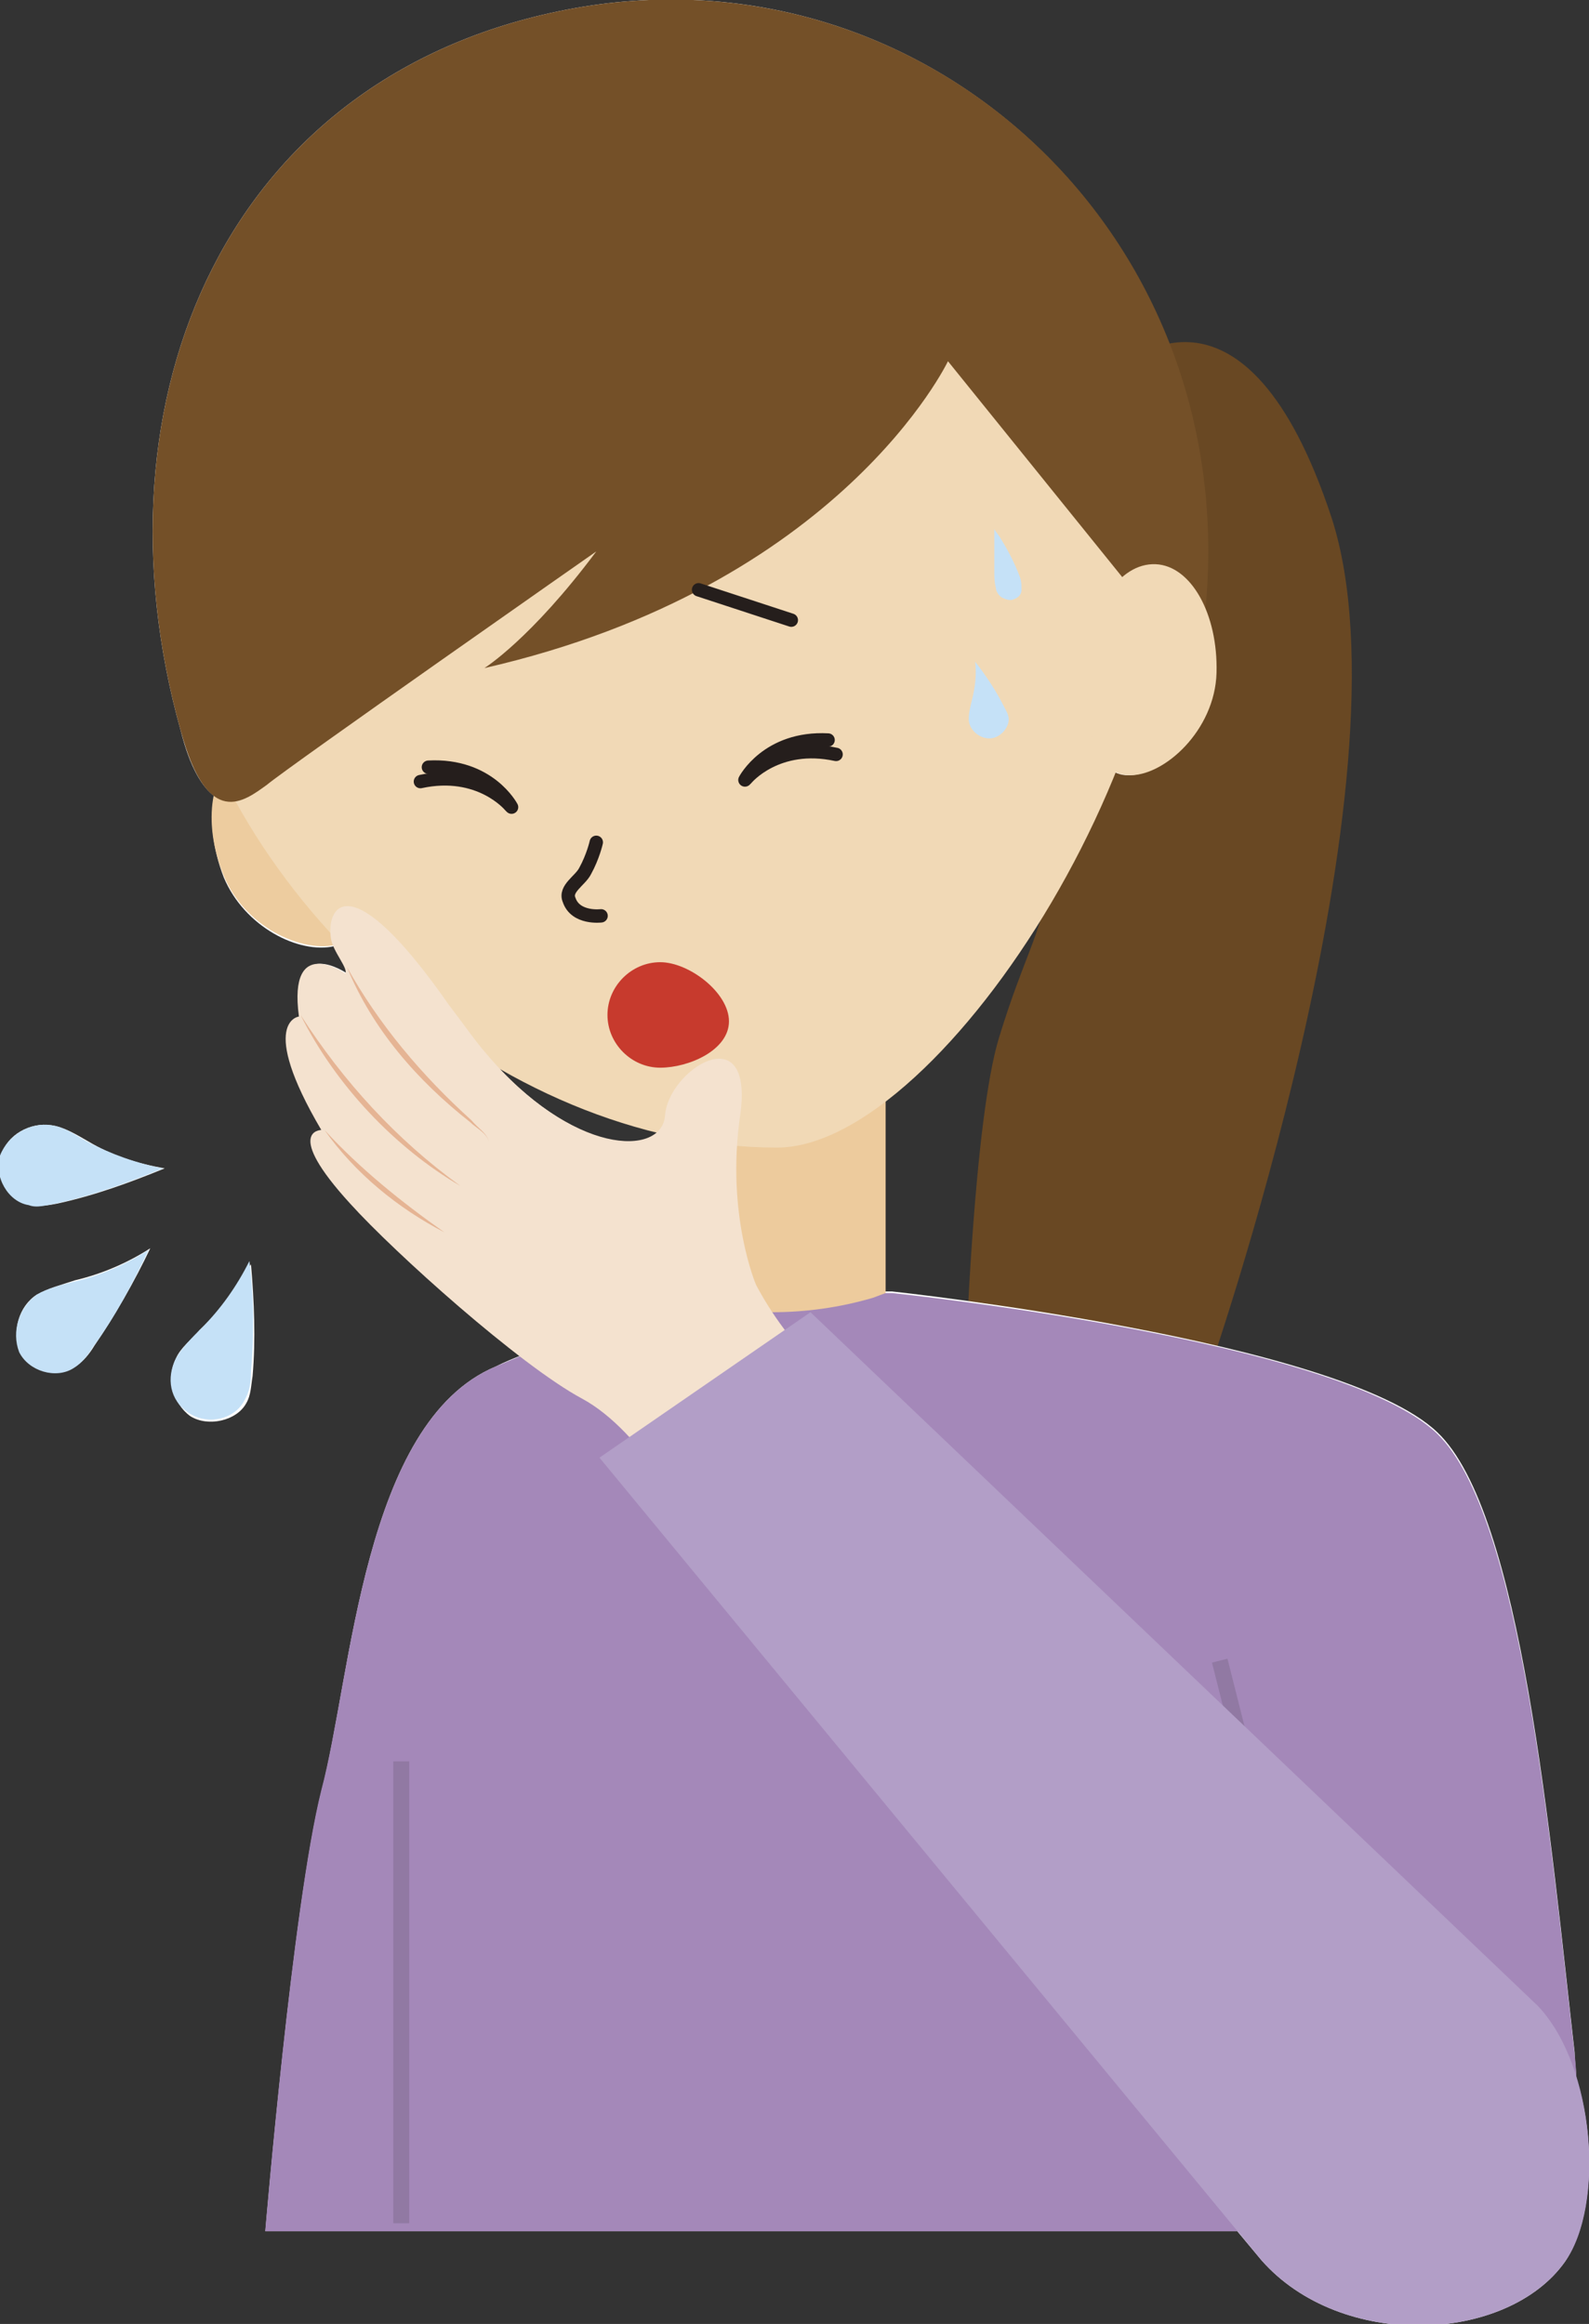 <?xml version="1.0" encoding="utf-8"?>
<!-- Generator: Adobe Illustrator 27.7.0, SVG Export Plug-In . SVG Version: 6.00 Build 0)  -->
<svg version="1.1" id="レイヤー_1" xmlns="http://www.w3.org/2000/svg" xmlns:xlink="http://www.w3.org/1999/xlink" x="0px"
	 y="0px" viewBox="0 0 99.4 145.4" style="enable-background:new 0 0 99.4 145.4;" xml:space="preserve">
<rect x="0" y="0" width="99.4" height="145.4" fill="#333333" stroke="none"/>
<style type="text/css">
	.st0{fill:#694823;}
	.st1{fill:#FFFFFF;}
	.st2{fill:#A488B9;}
	.st3{fill:#EDCB9D;}
	.st4{fill:none;stroke:#9179A3;stroke-miterlimit:10;}
	.st5{fill:#EDCC9F;}
	.st6{fill:#F1D9B6;}
	.st7{fill:none;stroke:#251E1C;stroke-linecap:round;stroke-linejoin:round;stroke-miterlimit:10;}
	.st8{fill:#745028;}
	.st9{fill:none;stroke:#251E1C;stroke-width:0.838;stroke-linecap:round;stroke-linejoin:round;stroke-miterlimit:10;}
	.st10{fill:#C5E1F7;}
	.st11{fill:#C73A2D;}
	.st12{fill:#F4E2CF;}
	.st13{fill:#E5B494;}
	.st14{fill:#B29EC7;}
</style>
<g>
	<path class="st0" d="M70.4,22.8c0,0,7.5-6.8,12.9,9.6c5.3,16.4-7.8,53.8-7.8,53.8l-15.1-0.9c0,0,0.5-15.2,2.1-20.4
		c1.6-5.2,2.5-6.1,3.2-9.9c0.7-3.8-0.2-15.3,1-22.1C67.8,25.9,70.4,22.8,70.4,22.8z"/>
	<path class="st1" d="M98.6,130c0-0.5-0.1-1.1-0.1-1.6c-1.5-13.2-3.3-33.8-8.6-38.8c-6.1-5.8-34.1-8.8-34.1-8.8h-0.5V68.7
		c4.6-3.5,9.3-9.8,12.8-16.9c0,0,0,0,0,0c0.6-1.2,1.1-2.3,1.6-3.5c0.2,0.1,0.5,0.2,0.8,0.2c2.2,0.1,5.4-2.8,5.5-6.4
		c0.1-1.5-0.2-2.9-0.7-4C77.6,14.7,58-3.4,36,0.5C14.2,4.4,5.5,24.9,11.3,45.7c0.6,2.4,1.4,3.6,2.1,4.1c-0.3,1.4-0.1,3.3,0.6,5.1
		c1.3,3.1,4.7,4.8,6.9,4.3c0,0,0.1,0.1,0.1,0.1c0.3,0.7,0.9,1.4,0.7,1.6c0,0-3.6-2.5-2.9,2.7c0,0-2.6,0.3,1.4,7.1c0,0-2.4,0,1.8,4.6
		c2,2.2,6.7,6.5,10.6,9.5c-0.5,0.2-1,0.4-1.6,0.7c-8.3,3.5-9,19.4-10.9,26.6c-1.8,7.2-3.5,27.5-3.5,27.5h60.8l1.5,1.8
		c5,5.7,15.4,5.2,19,0.1C99.6,139,99.9,134.1,98.6,130z M30.8,66.4c3.3,1.9,6.8,3.4,10.5,4.3C40,72.3,35.4,71.5,30.8,66.4z"/>
	<path class="st1" d="M2.3,81c-1.1,0.7-1.6,2.3-1,3.5c0.6,1.2,2.3,1.8,3.4,1c0.5-0.3,0.9-0.8,1.2-1.3c1.3-1.9,2.5-4,3.5-6.1
		c-1.4,0.9-3,1.6-4.7,2C3.8,80.4,3,80.6,2.3,81z"/>
	<path class="st1" d="M3.2,70.4c-1.3-0.2-2.8,0.6-3.1,1.9c-0.4,1.3,0.5,2.8,1.8,3.1c0.6,0.1,1.2,0,1.7-0.1c2.3-0.5,4.5-1.3,6.7-2.2
		c-1.7-0.3-3.3-0.8-4.8-1.7C4.8,71,4,70.5,3.2,70.4z"/>
	<path class="st1" d="M12.5,83.2C12,83.8,11.3,84.3,11,85c-0.6,1.2-0.2,2.8,0.9,3.6c1.1,0.7,2.9,0.3,3.5-0.8
		c0.3-0.5,0.3-1.1,0.4-1.7c0.2-2.3,0.1-4.7-0.1-7C14.8,80.6,13.8,82,12.5,83.2z"/>
	<path class="st2" d="M16.6,139.5c0,0,1.7-20.3,3.5-27.5C22,104.9,22.7,89,31,85.5s10.8-4.6,10.8-4.6h14c0,0,28,2.9,34.1,8.8
		c5.3,5.1,7.1,25.7,8.6,38.8c0.5,4.6-0.4,11.1-0.4,11.1H16.6z"/>
	<path class="st3" d="M55.4,80.9l-0.8,0.3c-4.1,1.2-8.5,1.2-12.5,0l-0.7-0.2V67.5h14V80.9z"/>
	<line class="st4" x1="76.3" y1="103.9" x2="85.3" y2="139.6"/>
	<path class="st5" d="M21.5,51.8c1.4,3.4,1.9,6.4-0.1,7.2c-2.1,0.8-6-0.8-7.4-4.2c-1.4-3.4-0.8-6.8,1.2-7.7
		C17.3,46.3,20.1,48.4,21.5,51.8z"/>
	<path class="st6" d="M10.8,39.2c3,17.1,20.4,32.6,37.8,32.6c10.4,0,27.3-26.4,24.3-43.5C69.9,11,53.5-0.4,36.4,2.6
		C19.2,5.7,7.8,22,10.8,39.2z"/>
	<line class="st7" x1="31" y1="34.8" x2="25.1" y2="38.9"/>
	<path class="st8" d="M11.3,45.7c1.7,6.3,4,4.4,5.4,3.4C18,48,37.3,34.5,37.3,34.5c-4.1,5.5-7,7.3-7,7.3c22.3-5.1,29-19.2,29-19.2
		l11.3,14l4.8,1.6C77.7,14.8,58.1-3.4,36,0.5C14.2,4.4,5.5,24.9,11.3,45.7z"/>
	<path class="st6" d="M68,41.8c-0.1,3.7,0.4,6.6,2.6,6.7c2.2,0.1,5.4-2.8,5.5-6.4c0.1-3.7-1.6-6.7-3.8-6.8
		C70,35.2,68.1,38.1,68,41.8z"/>
	<line class="st9" x1="43.7" y1="36.9" x2="49.5" y2="38.8"/>
	<path class="st9" d="M37.3,52.7c0,0-0.2,0.9-0.7,1.8c-0.3,0.6-1.3,1.1-1,1.8c0.4,1.2,2,1,2,1"/>
	<path class="st10" d="M60.6,45c0-0.4,0.1-0.8,0.2-1.2c0.2-0.8,0.3-1.6,0.2-2.4c0.7,0.9,1.3,1.8,1.8,2.8c0.1,0.2,0.3,0.5,0.3,0.8
		c0,0.6-0.6,1.2-1.2,1.2C61.2,46.2,60.6,45.6,60.6,45z"/>
	<path class="st10" d="M62.3,36.8c-0.1-0.4-0.1-0.7-0.1-1.1c0-0.9,0-1.8,0-2.6c0.1,0.2,0.3,0.4,0.4,0.6c0.5,0.8,0.9,1.6,1.2,2.4
		c0.1,0.3,0.1,0.5,0.1,0.8c0,0.3-0.2,0.5-0.5,0.6c-0.2,0.1-0.5,0-0.7-0.1C62.5,37.3,62.3,37,62.3,36.8z"/>
	<line class="st4" x1="25.1" y1="110.2" x2="25.1" y2="139.1"/>
	<path class="st9" d="M46.6,48.8c0,0,1.4-2.7,5.2-2.5"/>
	<path class="st9" d="M46.7,48.7c0,0,1.9-2.3,5.6-1.5"/>
	<g>
		<path class="st9" d="M32,50.5c0,0-1.4-2.7-5.2-2.5"/>
		<path class="st9" d="M31.9,50.4c0,0-1.9-2.3-5.6-1.5"/>
	</g>
	<path class="st11" d="M45.6,63.9c0,1.8-2.5,2.9-4.3,2.9c-1.8,0-3.3-1.5-3.3-3.3c0-1.8,1.5-3.3,3.3-3.3
		C43.1,60.2,45.6,62.1,45.6,63.9z"/>
	<path class="st12" d="M47.3,80.4c0,0-1.9-4.4-1-10.6c0.9-6.3-4.5-2.9-4.7,0c-0.2,2.6-5.8,2.5-11.2-3.9c-0.7-0.8-1.6-2.1-2.3-3
		c-6.2-8.9-7.7-6.2-7.4-4.2c0.1,0.8,1.1,1.9,0.9,2.2c0,0-3.6-2.5-2.9,2.7c0,0-2.6,0.3,1.4,7.1c0,0-2.4,0,1.8,4.6
		c2.8,3.1,10.6,10.1,14.5,12.2c3.9,2.1,6.8,8,6.8,8l9.9-8.3C53.2,87.2,49.8,85.1,47.3,80.4z"/>
	<g>
		<path class="st13" d="M30.6,71.5c-0.1-0.6-0.8-0.9-1.2-1.3c-3.3-2.6-6.1-5.8-7.7-9.7c2,3.6,4.7,6.8,7.8,9.6
			C29.9,70.6,30.5,70.9,30.6,71.5L30.6,71.5z"/>
	</g>
	<g>
		<path class="st13" d="M28.8,74.2c-4.1-2.4-7.8-6.3-10-10.7C21.5,67.7,24.8,71.3,28.8,74.2L28.8,74.2z"/>
	</g>
	<g>
		<path class="st13" d="M27.8,77.1c-2.9-1.5-5.6-3.7-7.5-6.4C22.5,73.1,25.1,75.2,27.8,77.1L27.8,77.1z"/>
	</g>
	<path class="st14" d="M50.7,82.1l45.5,43.4c3.6,3.8,4.2,12.5,1.7,16v0c-3.6,5.1-14,5.6-19-0.1L37.5,91.2L50.7,82.1z"/>
	<path class="st10" d="M2.3,81c0.7-0.4,1.5-0.6,2.3-0.8c1.7-0.4,3.3-1.1,4.7-2c-1,2.1-2.1,4.2-3.5,6.1c-0.3,0.5-0.7,1-1.2,1.3
		c-1.1,0.7-2.8,0.2-3.4-1C0.7,83.3,1.2,81.8,2.3,81z"/>
	<path class="st10" d="M3.2,70.4c0.8,0.1,1.5,0.6,2.2,1c1.5,0.8,3.2,1.4,4.8,1.7c-2.2,0.9-4.4,1.7-6.7,2.2c-0.6,0.1-1.2,0.3-1.7,0.1
		c-1.3-0.2-2.2-1.8-1.8-3.1C0.5,71,1.9,70.2,3.2,70.4z"/>
	<path class="st10" d="M11,85c0.4-0.7,1-1.3,1.6-1.9c1.2-1.2,2.2-2.6,3-4.2c0.3,2.3,0.3,4.7,0.1,7c0,0.6-0.1,1.2-0.4,1.7
		c-0.6,1.2-2.3,1.6-3.5,0.8S10.4,86.2,11,85z"/>
</g>
</svg>

